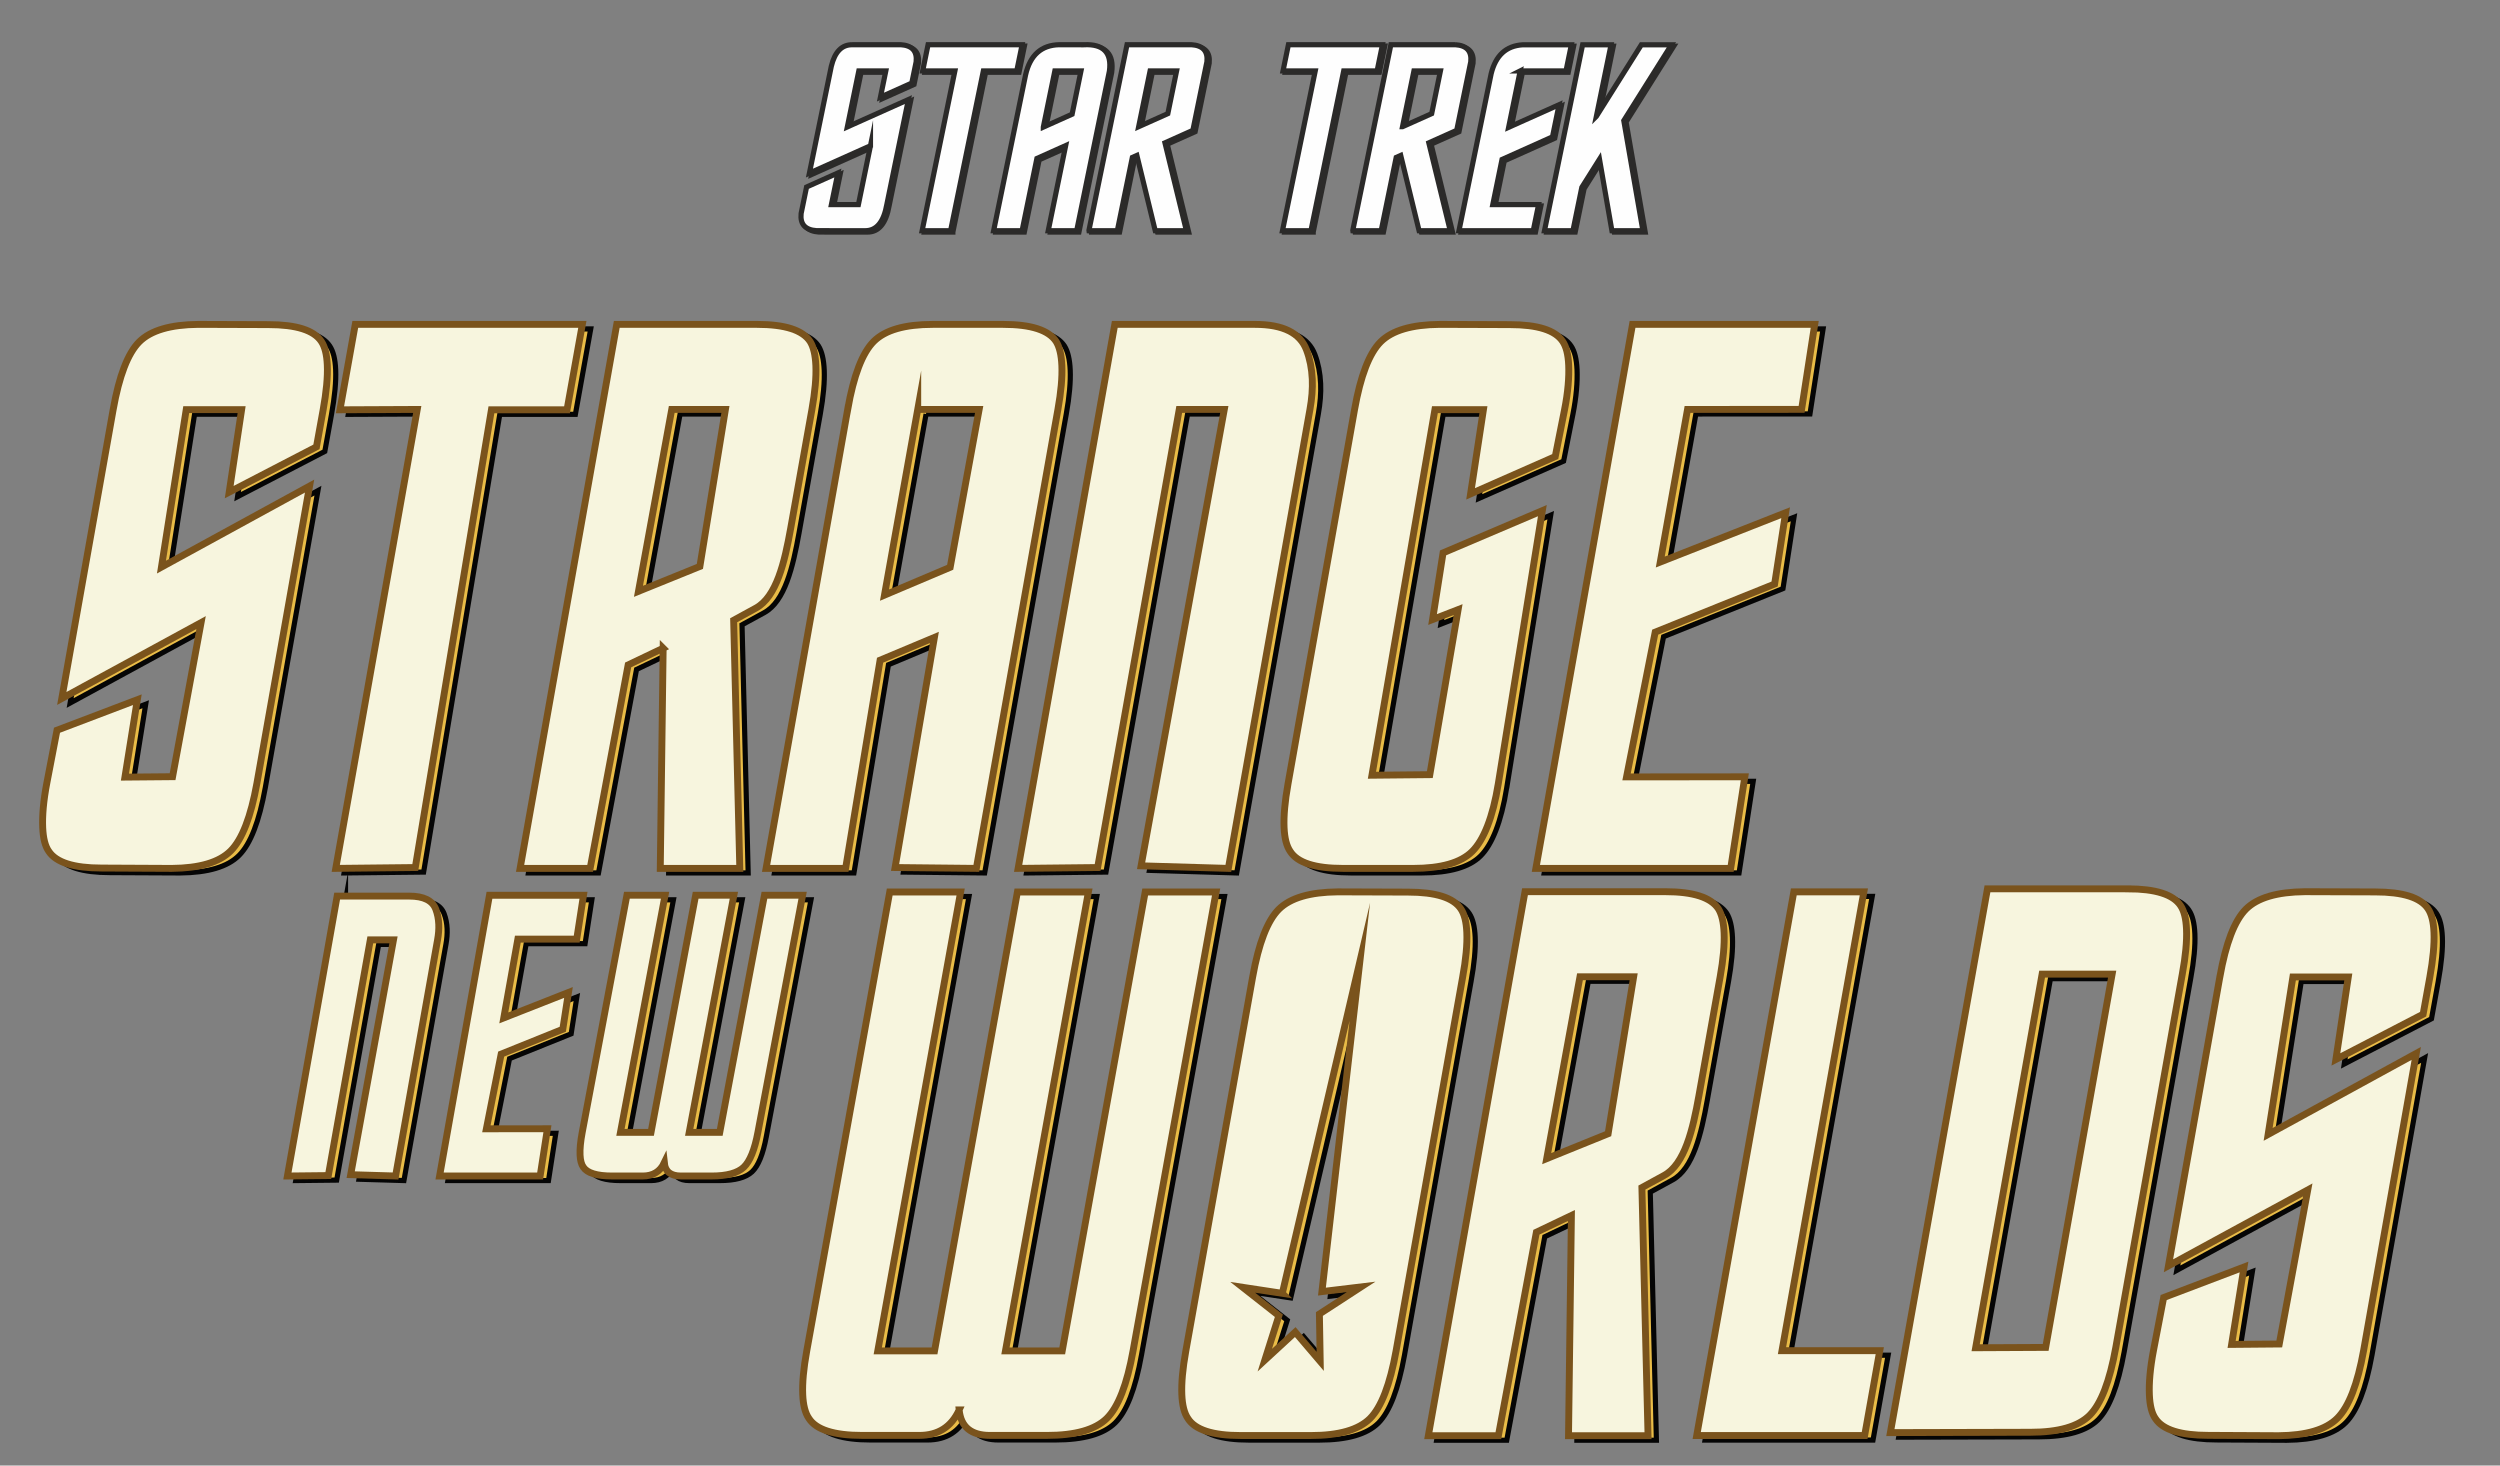 <?xml version="1.0" encoding="UTF-8" standalone="no"?>
<!-- Creator: CorelDRAW 2019 (64-Bit) -->

<svg
   xml:space="preserve"
   width="145mm"
   height="85mm"
   version="1.1"
   style="shape-rendering:geometricPrecision; text-rendering:geometricPrecision; image-rendering:optimizeQuality; fill-rule:evenodd; clip-rule:evenodd"
   viewBox="0 0 14500 8500"
   id="svg120"
   sodipodi:docname="SNW2.svg"
   inkscape:version="1.1 (c68e22c387, 2021-05-23)"
   xmlns:inkscape="http://www.inkscape.org/namespaces/inkscape"
   xmlns:sodipodi="http://sodipodi.sourceforge.net/DTD/sodipodi-0.dtd"
   xmlns="http://www.w3.org/2000/svg"
   xmlns:svg="http://www.w3.org/2000/svg"><rect x="0" y="0" width="14500" height="8500" fill="#808080" stroke="none"/><sodipodi:namedview
   id="namedview64"
   pagecolor="#ffffff"
   bordercolor="#666666"
   borderopacity="1.0"
   inkscape:pageshadow="2"
   inkscape:pageopacity="0.0"
   inkscape:pagecheckerboard="0"
   inkscape:document-units="mm"
   showgrid="false"
   inkscape:zoom="2.3757759"
   inkscape:cx="273.80529"
   inkscape:cy="160.57912"
   inkscape:window-width="1920"
   inkscape:window-height="1001"
   inkscape:window-x="-9"
   inkscape:window-y="-9"
   inkscape:window-maximized="1"
   inkscape:current-layer="Layer_x0020_1" />
 <defs
   id="defs4">
  <style
   type="text/css"
   id="style2">
   <![CDATA[
    .str1 {stroke:#7A531C;stroke-width:40;stroke-miterlimit:22.926}
    .str2 {stroke:#2B2A29;stroke-width:30;stroke-miterlimit:22.926}
    .str0 {stroke:#050505;stroke-width:30;stroke-miterlimit:22.926}
    .fil1 {fill:none;fill-rule:nonzero}
    .fil4 {fill:#FEFEFE}
    .fil3 {fill:#2B2A29}
    .fil0 {fill:#E9BC47;fill-rule:nonzero}
    .fil2 {fill:#F7F5DE;fill-rule:nonzero}
   ]]>
  </style>
 </defs>
 <g
   id="Layer_x0020_1"
   inkscape:label="Layer 1">
  <g
   id="_1376147536">
   <path
   class="fil0 str0"
   d="M5611.72 8203.84c-45.19,98.83 -122.29,147.91 -232.42,147.91l-329.28 0c-164.63,0 -267.77,-32.94 -309.93,-98.83 -21.57,-30.94 -33.13,-77.32 -35.74,-137.83 -2.86,-66.56 4.71,-151.27 23.33,-253.47l481.31 -2661.75 411.31 0 -480.74 2661.75 329.27 0 480.75 -2661.75 411.86 0 -481.3 2661.75 329.27 0 481.31 -2661.75 411.31 0 -481.39 2659.73c-35.32,197 -86.42,328.11 -153.24,394 -66.87,65.21 -182.33,98.15 -346.96,98.15l-329.28 0c-110.13,0 -169.56,-49.08 -179.44,-147.91z"
   id="path7" />
   <path
   class="fil0 str0"
   d="M704.83 2402.25c34.79,-195.76 85.14,-326.96 151.63,-393.55 66.51,-65.93 180.49,-99.57 341.94,-100.92l406.88 1.35c161.5,0 263.36,32.29 306.68,96.87 20.74,30.28 32.17,76.03 34.85,137.92 2.98,68.61 -5.22,155.37 -24.21,260.36l-38.69 213.82 -506.02 262.46 72.04 -478.31 -321.35 0 -143.69 913.23 859.2 -469.88 -305.34 1722.93c-35.34,195.76 -85.73,326.29 -152.21,392.88 -66.49,66.61 -180.47,100.24 -341.91,101.59l-406.91 -2.01c-161.51,0 -263.37,-32.3 -306.13,-96.89 -21.27,-29.6 -32.73,-76.01 -35.41,-137.91 -2.94,-67.94 4.06,-154.89 24.23,-259.69l58.7 -304.98 466.02 -176.97 -72.01 449.02 276.39 -2.49 165.3 -893.69 -807.96 440.02 297.98 -1675.16z"
   id="path9" />
   <polygon
   class="fil0 str0"
   points="1995.83,5063.02 2468.57,2401.12 2020.21,2403.15 2109.15,1907.78 3426.19,1907.78 3337.24,2403.15 2898.78,2403.15 2457.05,5058.03 "
   id="polygon11" />
   <polygon
   class="fil0 str0"
   points="9517.2,1907.78 10573.93,1907.78 10497.79,2400.72 9836.11,2401.12 9678.06,3286.19 10405.19,3000.08 10341.31,3413.69 9648.61,3692.86 9482.45,4532.39 10168.58,4531.82 10086.54,5063.02 8956.55,5063.02 "
   id="polygon13" />
   <path
   class="fil0 str0"
   d="M6514.23 1907.78l406.27 0c29.1,-21.7 -159.05,0 244.2,0l162.62 0c162.62,0 261.9,49.81 298.91,148.07 19.43,51.16 30.77,107.69 33.46,169.62 2.39,55.18 -2.29,113.73 -13.47,175.65l-473.29 2661.9 -506.17 -14.98 482.73 -2646.92 -261.41 0 -473.29 2656.92 -461.21 4.98 560.65 -3155.24z"
   id="path15" />
   <path
   class="fil0 str0"
   d="M5371.35 2401.12l-192.93 1076.88 381.13 -161.39 168.11 -915.49 -356.31 0zm-406.27 0c34.73,-197.19 85.08,-328.44 151.05,-394.4 65.95,-65.96 179.97,-98.94 342.58,-98.94l406.82 0c162.62,0 265.06,32.98 308.44,98.94 19.68,31.63 30.58,78.07 33.27,139.99 2.92,67.31 -4.5,152.1 -22.81,254.41l-473.29 2661.9 -471.2 -4.98 228.2 -1334.65 -315.14 132.1 -200 1207.53 -461.21 0 473.29 -2661.9z"
   id="path17" />
   <path
   class="fil0 str0"
   d="M4255.97 2401.12l-311.36 0 -193.01 1054.89 356.24 -144.41 148.13 -910.48zm-361.11 1384.73l-203.05 96.93 -220.49 1180.24 -406.27 0 560.66 -3155.24 813.09 0c162.61,0 265.05,32.98 308.43,98.94 19.68,31.63 30.58,78.07 33.28,139.99 2.91,67.31 -4.51,152.1 -22.82,254.41l-123.22 689.88c-35.19,197.09 -82.43,397.22 -201.64,462.33l-129.09 70.5 35.61 1439.19 -461.21 0 16.72 -1277.17z"
   id="path19" />
   <path
   class="fil0 str0"
   d="M8738.85 4570.55c-31.87,197.65 -85.46,328.49 -151.59,394.24 -65.8,65.43 -180,98.22 -342.61,98.22l-406.82 0c-162.62,0 -264.52,-32.96 -306.22,-98.9 -21.32,-30.95 -32.77,-77.36 -35.41,-137.91 -2.88,-66.6 4.53,-151.36 22.84,-253.64l385.82 -2170.3c34.78,-195.76 85.13,-326.96 151.62,-393.55 66.51,-65.93 180.5,-99.57 341.94,-100.92l406.89 1.35c161.5,0 263.35,32.29 306.68,96.87 20.73,30.28 32.16,76.03 34.85,137.92 2.97,68.62 -3.42,155.7 -24.22,260.36l-53.68 270.01 -491.03 216.27 74.54 -488.31 -281.39 0 -365.28 2120.35 335.72 -3.35 164.22 -957.39 -148.32 57.67 60.91 -386.53 575.89 -245.13 -255.35 1582.67z"
   id="path21" />
   <path
   class="fil0 str0"
   d="M12923.64 5692.67c34.78,-195.76 85.13,-326.96 151.62,-393.55 66.51,-65.93 180.49,-99.57 341.94,-100.92l406.89 1.35c161.5,0 263.35,32.29 306.67,96.87 20.74,30.28 32.17,76.03 34.86,137.92 2.97,68.61 -5.22,155.37 -24.22,260.36l-38.69 213.82 -506.02 262.47 72.04 -478.32 -321.35 0 -143.68 913.23 859.19 -469.88 -305.34 1722.93c-35.34,195.76 -85.73,326.29 -152.21,392.88 -66.49,66.61 -180.47,100.24 -341.91,101.59l-406.91 -2.01c-161.51,0 -263.37,-32.3 -306.13,-96.89 -21.27,-29.6 -32.73,-76.01 -35.41,-137.91 -2.94,-67.94 4.06,-154.89 24.23,-259.69l58.7 -304.98 466.02 -176.97 -72.01 449.02 276.39 -2.49 165.3 -893.69 -807.96 440.03 297.99 -1675.17z"
   id="path23" />
   <path
   class="fil0 str0"
   d="M9523.74 5691.49l-311.36 0 -193.01 1054.89 356.23 -144.41 148.14 -910.48zm-361.12 1384.73l-203.04 96.94 -220.5 1180.24 -406.27 0 560.66 -3155.24 813.09 0c162.61,0 265.05,32.98 308.43,98.94 19.69,31.62 30.59,78.07 33.28,139.98 2.92,67.31 -4.5,152.11 -22.82,254.41l-123.22 689.88c-35.19,197.09 -82.42,397.23 -201.64,462.33l-129.09 70.51 35.61 1439.19 -461.21 0 16.72 -1277.18z"
   id="path25" />
   <g
   id="g30">
    <path
   class="fil0"
   d="M8214.67 5200.54c161.5,0 263.33,32.28 306.6,96.81 20.71,30.26 32.11,75.98 34.74,137.84 2.93,68.58 -5.04,155.31 -24.43,260.19l-385.58 2164.89c-35.44,197 -85.91,328.11 -151.92,394 -66.04,65.21 -180.08,98.15 -342.69,98.15l-406.82 0c-162.62,0 -264.49,-32.94 -306.14,-98.83 -21.3,-30.94 -32.71,-77.32 -35.29,-137.83 -2.83,-66.56 4.64,-151.27 23.04,-253.47l387.63 -2168.93c34.95,-195.64 85.41,-326.76 151.96,-393.31 66.57,-65.88 180.57,-99.51 342.02,-100.85l406.88 1.34 0 0zm-728.73 2327.18l-229.77 -34.96 209.79 164.84 -81.59 257.63 176.49 -162.73 144.86 169.83 -4.66 -274.73 241.94 -157.33 -227.28 27.46 219.78 -1913.1 -449.56 1923.09z"
   id="path27" />
    <path
   id="1"
   class="fil1 str0"
   d="M8214.67 5200.54c161.5,0 263.33,32.28 306.6,96.81 20.71,30.26 32.11,75.98 34.74,137.84 2.93,68.58 -5.04,155.31 -24.43,260.19l-385.58 2164.89c-35.44,197 -85.91,328.11 -151.92,394 -66.04,65.21 -180.08,98.15 -342.69,98.15l-406.82 0c-162.62,0 -264.49,-32.94 -306.14,-98.83 -21.3,-30.94 -32.71,-77.32 -35.29,-137.83 -2.83,-66.56 4.64,-151.27 23.04,-253.47l387.63 -2168.93c34.95,-195.64 85.41,-326.76 151.96,-393.31 66.57,-65.88 180.57,-99.51 342.02,-100.85l406.88 1.34m-728.73 2327.18l-229.77 -34.96 209.79 164.84 -81.59 257.63 176.49 -162.73 144.86 169.83 -4.66 -274.73 241.94 -157.33 -227.28 27.46 219.78 -1913.1 -449.56 1923.09z" />
   </g>
   <polygon
   class="fil0 str0"
   points="10452.64,5199.2 10858.9,5199.2 10384.03,7860.27 10951.25,7860.27 10863.45,8352.42 9889.41,8352.42 "
   id="polygon32" />
   <path
   class="fil0 str0"
   d="M12388.88 5181.59c161.5,0 263.33,32.27 306.6,96.81 20.71,30.25 32.11,75.98 34.74,137.83 2.93,68.58 -5.04,155.31 -24.43,260.19l-385.58 2164.9c-35.44,196.99 -85.91,328.11 -151.92,393.99 -66.04,65.21 -180.08,98.15 -342.69,98.15l-813 2.02 563.19 -3153.89 813.09 0zm-89.91 494.83l-406.27 0 -385.49 2166.92 406.19 -2.02 385.57 -2164.9z"
   id="path34" />
   <path
   class="fil0 str0"
   d="M2003.95 5223.78l209.03 0c14.97,-11.17 -81.83,0 125.65,0l83.67 0c83.67,0 134.75,25.62 153.79,76.18 10,26.32 15.83,55.4 17.22,87.27 1.23,28.39 -1.18,58.52 -6.93,90.38l-243.52 1369.6 -260.44 -7.71 248.38 -1361.89 -134.5 0 -243.52 1367.04 -237.3 2.56 288.47 -1623.43z"
   id="path36" />
   <polygon
   class="fil0 str0"
   points="2887.43,5218.82 3432.8,5218.82 3393.5,5473.22 3052.01,5473.43 2970.45,5930.21 3345.72,5782.55 3312.74,5996.01 2955.25,6140.09 2869.49,6573.36 3223.6,6573.07 3181.26,6847.22 2598.08,6847.22 "
   id="polygon38" />
   <path
   class="fil0 str0"
   d="M3901.36 6770.8c-24.33,51.07 -65.84,76.42 -125.14,76.42l-177.28 0c-88.64,0 -144.17,-17.02 -166.88,-51.06 -11.61,-15.98 -17.83,-39.95 -19.23,-71.21 -1.55,-34.38 2.53,-78.15 12.56,-130.95l259.14 -1375.18 221.45 0 -258.84 1375.18 177.28 0 258.85 -1375.18 221.75 0 -259.14 1375.18 177.29 0 259.14 -1375.18 221.45 0 -259.19 1374.14c-19.01,101.77 -46.53,169.51 -82.5,203.55 -36.01,33.69 -98.17,50.71 -186.81,50.71l-177.28 0c-59.3,0 -91.3,-25.35 -96.62,-76.42z"
   id="path40" />
  </g>
  <g
   id="g79">
   <path
   class="fil2 str1"
   d="M5563.2 8177.49c-45.19,98.83 -122.29,147.9 -232.42,147.9l-329.28 0c-164.63,0 -267.77,-32.94 -309.93,-98.83 -21.57,-30.93 -33.13,-77.32 -35.73,-137.82 -2.87,-66.56 4.7,-151.27 23.32,-253.47l481.31 -2661.75 411.31 0 -480.74 2661.75 329.27 0 480.75 -2661.75 411.86 0 -481.3 2661.75 329.27 0 481.31 -2661.75 411.31 0 -481.39 2659.73c-35.32,196.99 -86.42,328.11 -153.24,393.99 -66.87,65.21 -182.32,98.15 -346.96,98.15l-329.28 0c-110.13,0 -169.56,-49.07 -179.44,-147.9z"
   id="path43" />
   <path
   class="fil2 str1"
   d="M656.31 2375.89c34.79,-195.75 85.14,-326.95 151.63,-393.55 66.51,-65.92 180.49,-99.57 341.94,-100.92l406.89 1.35c161.5,0 263.35,32.3 306.67,96.87 20.74,30.28 32.17,76.04 34.85,137.92 2.98,68.62 -5.22,155.38 -24.21,260.36l-38.69 213.83 -506.02 262.46 72.04 -478.32 -321.35 0 -143.69 913.23 859.2 -469.87 -305.34 1722.93c-35.34,195.75 -85.73,326.28 -152.21,392.88 -66.49,66.6 -180.47,100.23 -341.91,101.58l-406.91 -2.01c-161.51,0 -263.37,-32.3 -306.13,-96.88 -21.27,-29.61 -32.73,-76.02 -35.41,-137.91 -2.94,-67.95 4.06,-154.9 24.23,-259.69l58.7 -304.98 466.02 -176.97 -72.01 449.01 276.39 -2.49 165.3 -893.68 -807.96 440.02 297.98 -1675.17z"
   id="path45" />
   <polygon
   class="fil2 str1"
   points="1947.31,5036.67 2420.05,2374.76 1971.7,2376.79 2060.63,1881.43 3377.67,1881.43 3288.72,2376.79 2850.27,2376.79 2408.53,5031.67 "
   id="polygon47" />
   <polygon
   class="fil2 str1"
   points="9468.69,1881.43 10525.42,1881.43 10449.27,2374.37 9787.59,2374.76 9629.54,3259.83 10356.68,2973.73 10292.79,3387.34 9600.09,3666.51 9433.93,4506.03 10120.07,4505.47 10038.02,5036.67 8908.03,5036.67 "
   id="polygon49" />
   <path
   class="fil2 str1"
   d="M7195.47 1881.42l83.33 0c162.62,0 261.9,49.82 298.91,148.07 19.43,51.16 30.77,107.69 33.46,169.62 2.39,55.19 -2.29,113.74 -13.47,175.65l-473.29 2661.91 -506.17 -14.99 482.73 -2646.92 -261.4 0 -473.3 2656.92 -461.21 4.99 560.66 -3155.25 262.7 0 467.05 0z"
   id="path51" />
   <path
   class="fil2 str1"
   d="M5322.83 2374.76l-192.93 1076.89 381.14 -161.39 168.1 -915.5 -356.31 0zm-406.26 0c34.72,-197.19 85.07,-328.44 151.04,-394.39 65.95,-65.96 179.97,-98.94 342.58,-98.94l406.83 0c162.61,0 265.05,32.98 308.43,98.94 19.68,31.63 30.58,78.07 33.27,139.98 2.92,67.32 -4.5,152.11 -22.81,254.41l-473.29 2661.91 -471.2 -4.99 228.2 -1334.65 -315.14 132.11 -200 1207.53 -461.21 0 473.3 -2661.91z"
   id="path53" />
   <path
   class="fil2 str1"
   d="M4207.45 2374.76l-311.36 0 -193.01 1054.9 356.24 -144.42 148.13 -910.48zm-361.11 1384.73l-203.05 96.94 -220.49 1180.24 -406.27 0 560.66 -3155.24 813.09 0c162.61,0 265.05,32.98 308.43,98.94 19.68,31.63 30.59,78.07 33.28,139.98 2.91,67.32 -4.51,152.11 -22.82,254.41l-123.22 689.88c-35.19,197.09 -82.43,397.23 -201.64,462.33l-129.09 70.51 35.61 1439.19 -461.21 0 16.72 -1277.18z"
   id="path55" />
   <path
   class="fil2 str1"
   d="M8690.33 4544.2c-31.87,197.65 -85.46,328.49 -151.59,394.24 -65.8,65.42 -180,98.21 -342.61,98.21l-406.82 0c-162.62,0 -264.51,-32.96 -306.22,-98.89 -21.32,-30.96 -32.77,-77.37 -35.41,-137.91 -2.88,-66.61 4.53,-151.37 22.84,-253.64l385.82 -2170.31c34.78,-195.75 85.13,-326.95 151.62,-393.55 66.52,-65.92 180.5,-99.57 341.94,-100.92l406.89 1.35c161.5,0 263.35,32.3 306.68,96.87 20.74,30.28 32.16,76.04 34.85,137.92 2.97,68.63 -3.42,155.71 -24.21,260.36l-53.69 270.02 -491.03 216.27 74.55 -488.32 -281.4 0 -365.27 2120.35 335.71 -3.35 164.22 -957.39 -148.31 57.68 60.9 -386.54 575.89 -245.12 -255.35 1582.67z"
   id="path57" />
   <path
   class="fil2 str1"
   d="M12875.12 5666.31c34.78,-195.75 85.13,-326.95 151.62,-393.55 66.51,-65.92 180.5,-99.56 341.94,-100.91l406.89 1.35c161.5,0 263.35,32.29 306.68,96.86 20.73,30.29 32.17,76.04 34.85,137.92 2.97,68.62 -5.22,155.38 -24.22,260.36l-38.69 213.83 -506.02 262.46 72.04 -478.32 -321.35 0 -143.68 913.23 859.2 -469.87 -305.35 1722.93c-35.33,195.75 -85.73,326.28 -152.2,392.88 -66.5,66.6 -180.48,100.24 -341.92,101.58l-406.91 -2.01c-161.51,0 -263.37,-32.3 -306.13,-96.88 -21.27,-29.6 -32.73,-76.02 -35.41,-137.91 -2.94,-67.95 4.06,-154.9 24.23,-259.69l58.7 -304.98 466.03 -176.97 -72.02 449.01 276.39 -2.49 165.3 -893.68 -807.96 440.02 297.99 -1675.17z"
   id="path59" />
   <path
   class="fil2 str1"
   d="M9475.22 5665.14l-311.36 0 -193.01 1054.89 356.23 -144.41 148.14 -910.48zm-361.12 1384.72l-203.04 96.94 -220.5 1180.24 -406.26 0 560.65 -3155.24 813.09 0c162.61,0 265.05,32.98 308.44,98.94 19.68,31.63 30.58,78.07 33.27,139.99 2.92,67.31 -4.5,152.1 -22.82,254.41l-123.22 689.88c-35.19,197.08 -82.42,397.22 -201.63,462.33l-129.1 70.5 35.62 1439.19 -461.22 0 16.72 -1277.18z"
   id="path61" />
   <g
   id="g67">
    <path
   class="fil2"
   d="M8166.15 5174.19c161.5,0 263.33,32.27 306.6,96.81 20.71,30.25 32.11,75.98 34.74,137.83 2.93,68.58 -5.04,155.31 -24.43,260.19l-385.58 2164.9c-35.44,196.99 -85.91,328.11 -151.92,393.99 -66.04,65.21 -180.08,98.15 -342.69,98.15l-406.82 0c-162.62,0 -264.49,-32.94 -306.13,-98.83 -21.31,-30.93 -32.72,-77.32 -35.3,-137.82 -2.83,-66.56 4.65,-151.27 23.04,-253.47l387.64 -2168.94c34.94,-195.64 85.4,-326.75 151.95,-393.3 66.57,-65.89 180.57,-99.51 342.02,-100.85l406.88 1.34 0 0zm-728.73 2327.18l-229.77 -34.97 209.79 164.84 -81.58 257.64 176.49 -162.73 144.85 169.82 -4.66 -274.72 241.94 -157.34 -227.28 27.47 219.78 -1913.11 -449.56 1923.1z"
   id="path63" />
    <path
   id="path65"
   class="fil1 str1"
   d="M8166.15 5174.19c161.5,0 263.33,32.27 306.6,96.81 20.71,30.25 32.11,75.98 34.74,137.83 2.93,68.58 -5.04,155.31 -24.43,260.19l-385.58 2164.9c-35.44,196.99 -85.91,328.11 -151.92,393.99 -66.04,65.21 -180.08,98.15 -342.69,98.15l-406.82 0c-162.62,0 -264.49,-32.94 -306.13,-98.83 -21.31,-30.93 -32.72,-77.32 -35.3,-137.82 -2.83,-66.56 4.65,-151.27 23.04,-253.47l387.64 -2168.94c34.94,-195.64 85.4,-326.75 151.95,-393.3 66.57,-65.89 180.57,-99.51 342.02,-100.85l406.88 1.34m-728.73 2327.18l-229.77 -34.97 209.79 164.84 -81.58 257.64 176.49 -162.73 144.85 169.82 -4.66 -274.72 241.94 -157.34 -227.28 27.47 219.78 -1913.11 -449.56 1923.1z" />
   </g>
   <polygon
   class="fil2 str1"
   points="10404.12,5172.85 10810.38,5172.85 10335.51,7833.92 10902.73,7833.92 10814.93,8326.06 9840.89,8326.06 "
   id="polygon69" />
   <path
   class="fil2 str1"
   d="M12340.36 5155.23c161.5,0 263.33,32.28 306.6,96.81 20.71,30.26 32.11,75.98 34.74,137.84 2.93,68.58 -5.04,155.31 -24.43,260.19l-385.58 2164.89c-35.44,197 -85.91,328.11 -151.92,394 -66.04,65.21 -180.08,98.15 -342.69,98.15l-813 2.02 563.19 -3153.9 813.09 0zm-89.91 494.84l-406.27 0 -385.48 2166.91 406.18 -2.02 385.57 -2164.89z"
   id="path71" />
   <path
   class="fil2 str1"
   d="M2294.07 5197.42l79.71 0c83.67,0 134.75,25.63 153.8,76.18 9.99,26.33 15.83,55.41 17.21,87.27 1.23,28.4 -1.18,58.53 -6.93,90.37l-243.51 1369.62 -260.45 -7.72 248.38 -1361.9 -134.5 0 -243.52 1367.05 -237.3 2.57 288.47 -1623.44 121.36 0 217.28 0z"
   id="path73" />
   <polygon
   class="fil2 str1"
   points="2838.91,5192.47 3384.28,5192.47 3344.98,5446.87 3003.49,5447.07 2921.93,5903.85 3297.2,5756.2 3264.23,5969.66 2906.73,6113.74 2820.97,6547.01 3175.08,6546.72 3132.74,6820.87 2549.56,6820.87 "
   id="polygon75" />
   <path
   class="fil2 str1"
   d="M3852.84 6744.45c-24.33,51.06 -65.84,76.41 -125.14,76.41l-177.28 0c-88.64,0 -144.17,-17.02 -166.87,-51.06 -11.62,-15.98 -17.84,-39.94 -19.24,-71.2 -1.55,-34.39 2.53,-78.15 12.56,-130.96l259.14 -1375.18 221.45 0 -258.84 1375.18 177.29 0 258.84 -1375.18 221.75 0 -259.14 1375.18 177.29 0 259.14 -1375.18 221.45 0 -259.19 1374.14c-19.01,101.78 -46.53,169.51 -82.5,203.56 -36,33.68 -98.17,50.7 -186.81,50.7l-177.28 0c-59.3,0 -91.3,-25.35 -96.62,-76.41z"
   id="path77" />
  </g>
  <g
   id="g117">
   <g
   id="g97">
    <path
   class="fil3 str2"
   d="M6299.83 267.39c113.11,-5.31 162.36,45.57 147.9,153.07 -134.05,653.7 -176.42,860.34 -189.82,925.64 -51.83,0 -106.78,0 -165,0 12.52,-61.13 40.2,-196.07 101.27,-493.88 -61.68,27.64 -117.13,52.48 -166.98,74.83 -54.14,264.06 -76.61,373.61 -85.93,419.05 -52.62,0 -107.58,0 -165,0.01 17.59,-85.79 63.87,-311.45 185.53,-904.76 26.2,-113.73 91.06,-171.74 194.52,-174.06 50.27,0.01 98.07,0.01 143.51,0.1zm-235.32 477.77c49.78,-22.34 105.22,-47.18 166.97,-74.83 15.49,-75.52 32.59,-158.92 51.47,-251 -47.74,0 -98.22,0.01 -151.63,0.03l-66.81 325.8z"
   id="path81" />
    <path
   class="fil3 str2"
   d="M5061.99 853.22c-161.22,72.21 -274.52,122.97 -354.18,158.68 28.77,-140.35 69.49,-338.88 127.06,-619.62 20.44,-84.12 61.04,-125.66 121.76,-124.8 98.16,-0.2 192.01,-0.2 281.72,-0.2l-1.22 -0.08c66.23,4.18 96.14,37.23 89.71,99.14 -8.82,42.99 -17.24,84.11 -25.3,123.43 -65.92,29.54 -126.34,56.61 -181.72,81.43 9.8,-47.75 20.17,-98.32 31.15,-151.89 -50.87,0 -103.07,0 -156.62,0.02 -25.54,124.49 -47.58,231.97 -66.61,324.73 94.09,-42.16 210.39,-94.27 354.18,-158.67 -63.35,308.97 -101.48,494.85 -124.68,606.58 -18.01,103.9 -60.63,155.29 -128.13,154.11l4.68 0c-55.15,0 -143.34,0 -284.34,-0.23 -66.26,-4.4 -96.16,-37.45 -89.76,-99.32 7.55,-36.78 17.76,-86.57 31.58,-153.97 53.07,-23.79 113.31,-50.78 181.69,-81.42 -16.24,79.23 -28.45,138.79 -37.63,183.54 72.02,-0.01 121.98,-0.01 156.62,0.03l70.04 -341.49z"
   id="path83" />
    <path
   class="fil3 str2"
   d="M5526.63 1346.08c-53.21,0 -108.18,0 -165.01,0 16.58,-80.84 62.56,-305.04 190.06,-926.77 -59.95,0 -122.21,0 -186.86,0.02 9.55,-46.57 19.92,-97.14 31.18,-152.05 204.33,0 385.29,0 545.56,0 -11.26,54.9 -21.63,105.45 -31.18,152.03 -61.39,0 -125.9,0 -193.69,0.01l-190.06 926.76z"
   id="path85" />
    <path
   class="fil3 str2"
   d="M6923.59 267.28c66.24,4.19 96.15,37.24 89.73,99.12 -32.13,156.63 -59,287.72 -81.5,397.42 -58.75,26.31 -112.59,50.42 -161.9,72.51 52.77,216.26 93.29,382.31 124.38,509.76 -49.02,-0.01 -108.51,-0.01 -180.69,-0.01 -28.26,-115.86 -63.25,-259.28 -106.57,-436.77 -8.97,4.01 -17.7,7.92 -26.21,11.73 -33.97,165.75 -62.76,306.14 -87.14,425.04 -50.55,0 -105.15,0 -164.12,0l-0.35 -2.58c0,0 0,0 220.7,-1076.22 162.94,0 283.88,0 373.67,0zm-306.18 475.48c50.34,-22.56 106.55,-47.74 169.27,-75.83 15.21,-74.15 32.08,-156.41 50.79,-247.64 -43.94,0.02 -94.81,0.02 -153.73,0.02l-66.33 323.45z"
   id="path87" />
    <path
   class="fil3 str2"
   d="M8830.32 419.27c97.76,0.04 186.02,0.04 265.7,0.04 11.95,-58.26 22.24,-108.4 31.07,-151.52 -84.26,0.02 -178.11,0.02 -282.76,0.01 -95.48,5.91 -156.27,61.81 -182.36,167.71 -41.5,202.42 -101.11,493.1 -186.72,910.56 162.66,0.01 305.43,0.01 430.73,0.01 10.76,-52.5 21.1,-102.94 31.04,-151.42 -76.85,0.01 -164.89,0.01 -265.7,-0.02 19.25,-93.9 37.12,-181 53.65,-261.79 77.33,-34.64 173.37,-77.66 292.62,-131.11 13.89,-67.71 26.6,-129.68 38.21,-186.4 -117.9,52.81 -214.11,95.91 -292.57,131.07l67.09 -327.14z"
   id="path89" />
    <path
   class="fil3 str2"
   d="M7616.67 1346.08c-53.21,0 -108.2,0 -165.02,0 16.58,-80.84 62.56,-305.04 190.06,-926.77 -59.95,0 -122.2,0 -186.86,0.02 9.54,-46.57 19.92,-97.14 31.17,-152.05 204.34,0 385.3,0 545.56,0 -11.25,54.9 -21.63,105.45 -31.17,152.03 -61.39,0 -125.9,0 -193.69,0.01l-190.05 926.76z"
   id="path91" />
    <path
   class="fil3 str2"
   d="M8453.92 267.28c66.24,4.2 96.14,37.24 89.72,99.13 -32.11,156.62 -59,287.72 -81.49,397.41 -58.74,26.31 -112.59,50.43 -161.91,72.52 52.79,216.26 93.29,382.3 124.39,509.75 -49.02,-0.01 -108.51,-0.01 -180.69,-0.01 -28.26,-115.86 -63.26,-259.28 -106.57,-436.77 -8.97,4.01 -17.7,7.93 -26.21,11.74 -33.97,165.74 -62.76,306.13 -87.14,425.03 -50.55,0 -105.15,0 -164.13,0l-0.35 -2.57c0,0 0,0 220.71,-1076.23 162.93,0 283.88,0 373.67,0zm-306.18 475.48c50.34,-22.56 106.55,-47.73 169.27,-75.83 15.21,-74.15 32.07,-156.4 50.78,-247.64 -43.93,0.02 -94.81,0.02 -153.72,0.03l-66.33 323.44z"
   id="path93" />
    <path
   class="fil3 str2"
   d="M9272.29 682.44c101.87,-162.04 187.94,-298.95 260.67,-414.64 72.93,0.01 129.96,0.01 174.54,0 -68.96,109.67 -158.94,252.81 -276.36,439.59 49.49,284.87 85.2,490.41 110.97,638.7 -49.88,-0.01 -109.2,-0.01 -179.76,-0.01 -18.92,-108.91 -42.55,-244.89 -72.04,-414.68 -32.48,51.67 -66.62,105.98 -102.49,163.01 -16.16,78.82 -33.35,162.6 -51.62,251.67 -51.01,0 -105.91,0 -165,-0.02 109.53,-534.09 178.13,-868.67 221.12,-1078.26 60.22,0.01 115.05,0.01 164.99,0.01l-85.02 414.63z"
   id="path95" />
   </g>
   <g
   id="g115">
    <path
   class="fil4 str2"
   d="M6286.6 259.46c113.11,-5.31 162.36,45.57 147.9,153.07 -134.05,653.7 -176.42,860.34 -189.82,925.64 -51.83,0 -106.78,0 -165,0 12.52,-61.13 40.2,-196.07 101.27,-493.88 -61.68,27.64 -117.13,52.48 -166.98,74.83 -54.14,264.06 -76.61,373.61 -85.93,419.05 -52.62,0 -107.58,0 -165,0.01 17.59,-85.79 63.87,-311.45 185.53,-904.76 26.2,-113.73 91.06,-171.74 194.52,-174.06 50.27,0.01 98.07,0.01 143.51,0.1zm-235.32 477.77c49.78,-22.34 105.22,-47.18 166.97,-74.83 15.49,-75.52 32.59,-158.92 51.47,-251 -47.74,0 -98.22,0.01 -151.63,0.03l-66.81 325.8z"
   id="path99" />
    <path
   class="fil4 str2"
   d="M5048.76 845.29c-161.22,72.21 -274.52,122.97 -354.18,158.68 28.77,-140.35 69.49,-338.88 127.06,-619.62 20.44,-84.12 61.04,-125.66 121.76,-124.8 98.16,-0.2 192.01,-0.2 281.72,-0.2l-1.22 -0.08c66.23,4.18 96.14,37.23 89.71,99.14 -8.82,42.99 -17.24,84.11 -25.3,123.43 -65.92,29.54 -126.34,56.61 -181.72,81.43 9.8,-47.75 20.17,-98.32 31.15,-151.89 -50.87,0 -103.07,0 -156.62,0.02 -25.54,124.49 -47.58,231.97 -66.61,324.73 94.09,-42.16 210.39,-94.27 354.18,-158.67 -63.35,308.97 -101.48,494.85 -124.68,606.58 -18.01,103.9 -60.63,155.29 -128.13,154.11l4.68 0c-55.15,0 -143.34,0 -284.34,-0.23 -66.26,-4.4 -96.16,-37.45 -89.76,-99.32 7.55,-36.78 17.76,-86.57 31.58,-153.97 53.07,-23.79 113.31,-50.78 181.69,-81.42 -16.24,79.23 -28.45,138.79 -37.63,183.54 72.02,-0.01 121.98,-0.01 156.62,0.03l70.04 -341.49z"
   id="path101" />
    <path
   class="fil4 str2"
   d="M5513.4 1338.15c-53.21,0 -108.18,0 -165.01,0 16.58,-80.84 62.56,-305.04 190.06,-926.77 -59.95,0 -122.21,0 -186.86,0.02 9.55,-46.57 19.92,-97.14 31.18,-152.05 204.33,0 385.29,0 545.56,0 -11.26,54.9 -21.63,105.45 -31.18,152.03 -61.39,0 -125.9,0 -193.69,0.01l-190.06 926.76z"
   id="path103" />
    <path
   class="fil4 str2"
   d="M6910.36 259.35c66.24,4.19 96.15,37.24 89.73,99.12 -32.13,156.63 -59,287.72 -81.5,397.42 -58.75,26.31 -112.59,50.42 -161.9,72.51 52.77,216.26 93.29,382.31 124.38,509.76 -49.02,-0.01 -108.51,-0.01 -180.69,-0.01 -28.26,-115.86 -63.25,-259.28 -106.57,-436.77 -8.97,4.01 -17.7,7.92 -26.21,11.73 -33.97,165.75 -62.76,306.14 -87.14,425.04 -50.55,0 -105.15,0 -164.12,0l-0.35 -2.58c0,0 0,0 220.7,-1076.22 162.94,0 283.88,0 373.67,0zm-306.18 475.48c50.34,-22.56 106.55,-47.74 169.27,-75.83 15.21,-74.15 32.08,-156.41 50.79,-247.64 -43.94,0.02 -94.81,0.02 -153.73,0.02l-66.33 323.45z"
   id="path105" />
    <path
   class="fil4 str2"
   d="M8817.09 411.34c97.76,0.04 186.02,0.04 265.7,0.04 11.95,-58.26 22.24,-108.4 31.07,-151.52 -84.26,0.02 -178.11,0.02 -282.76,0.01 -95.48,5.91 -156.27,61.81 -182.36,167.71 -41.5,202.42 -101.11,493.1 -186.72,910.56 162.66,0.01 305.43,0.01 430.73,0.01 10.76,-52.5 21.1,-102.94 31.04,-151.42 -76.85,0.01 -164.89,0.01 -265.7,-0.02 19.25,-93.9 37.12,-181 53.65,-261.79 77.33,-34.64 173.37,-77.66 292.62,-131.11 13.89,-67.71 26.6,-129.68 38.21,-186.4 -117.9,52.81 -214.11,95.91 -292.57,131.07l67.09 -327.14z"
   id="path107" />
    <path
   class="fil4 str2"
   d="M7603.44 1338.15c-53.21,0 -108.2,0 -165.02,0 16.58,-80.84 62.56,-305.04 190.06,-926.77 -59.95,0 -122.2,0 -186.86,0.02 9.54,-46.57 19.92,-97.14 31.17,-152.05 204.34,0 385.3,0 545.56,0 -11.25,54.9 -21.63,105.45 -31.17,152.03 -61.39,0 -125.9,0 -193.69,0.01l-190.05 926.76z"
   id="path109" />
    <path
   class="fil4 str2"
   d="M8440.69 259.35c66.24,4.2 96.14,37.24 89.72,99.13 -32.11,156.62 -59,287.72 -81.49,397.41 -58.74,26.31 -112.59,50.43 -161.91,72.52 52.79,216.26 93.29,382.3 124.39,509.75 -49.02,-0.01 -108.51,-0.01 -180.69,-0.01 -28.26,-115.86 -63.26,-259.28 -106.57,-436.77 -8.97,4.01 -17.7,7.93 -26.21,11.74 -33.97,165.74 -62.76,306.13 -87.14,425.03 -50.55,0 -105.15,0 -164.13,0l-0.35 -2.57c0,0 0,0 220.71,-1076.23 162.93,0 283.88,0 373.67,0zm-306.18 475.48c50.34,-22.56 106.55,-47.73 169.27,-75.83 15.21,-74.15 32.07,-156.4 50.78,-247.64 -43.93,0.02 -94.81,0.02 -153.72,0.03l-66.33 323.44z"
   id="path111" />
    <path
   class="fil4 str2"
   d="M9259.06 674.51c101.87,-162.04 187.94,-298.95 260.67,-414.64 72.93,0.01 129.96,0.01 174.54,0 -68.96,109.67 -158.94,252.81 -276.36,439.59 49.49,284.87 85.2,490.41 110.97,638.7 -49.88,-0.01 -109.2,-0.01 -179.76,-0.01 -18.92,-108.91 -42.55,-244.89 -72.04,-414.68 -32.48,51.67 -66.62,105.98 -102.49,163.01 -16.16,78.82 -33.35,162.6 -51.62,251.67 -51.01,0 -105.91,0 -165,-0.02 109.53,-534.09 178.13,-868.67 221.12,-1078.26 60.22,0.01 115.05,0.01 164.99,0.01l-85.02 414.63z"
   id="path113" />
   </g>
  </g>
 </g>
</svg>
